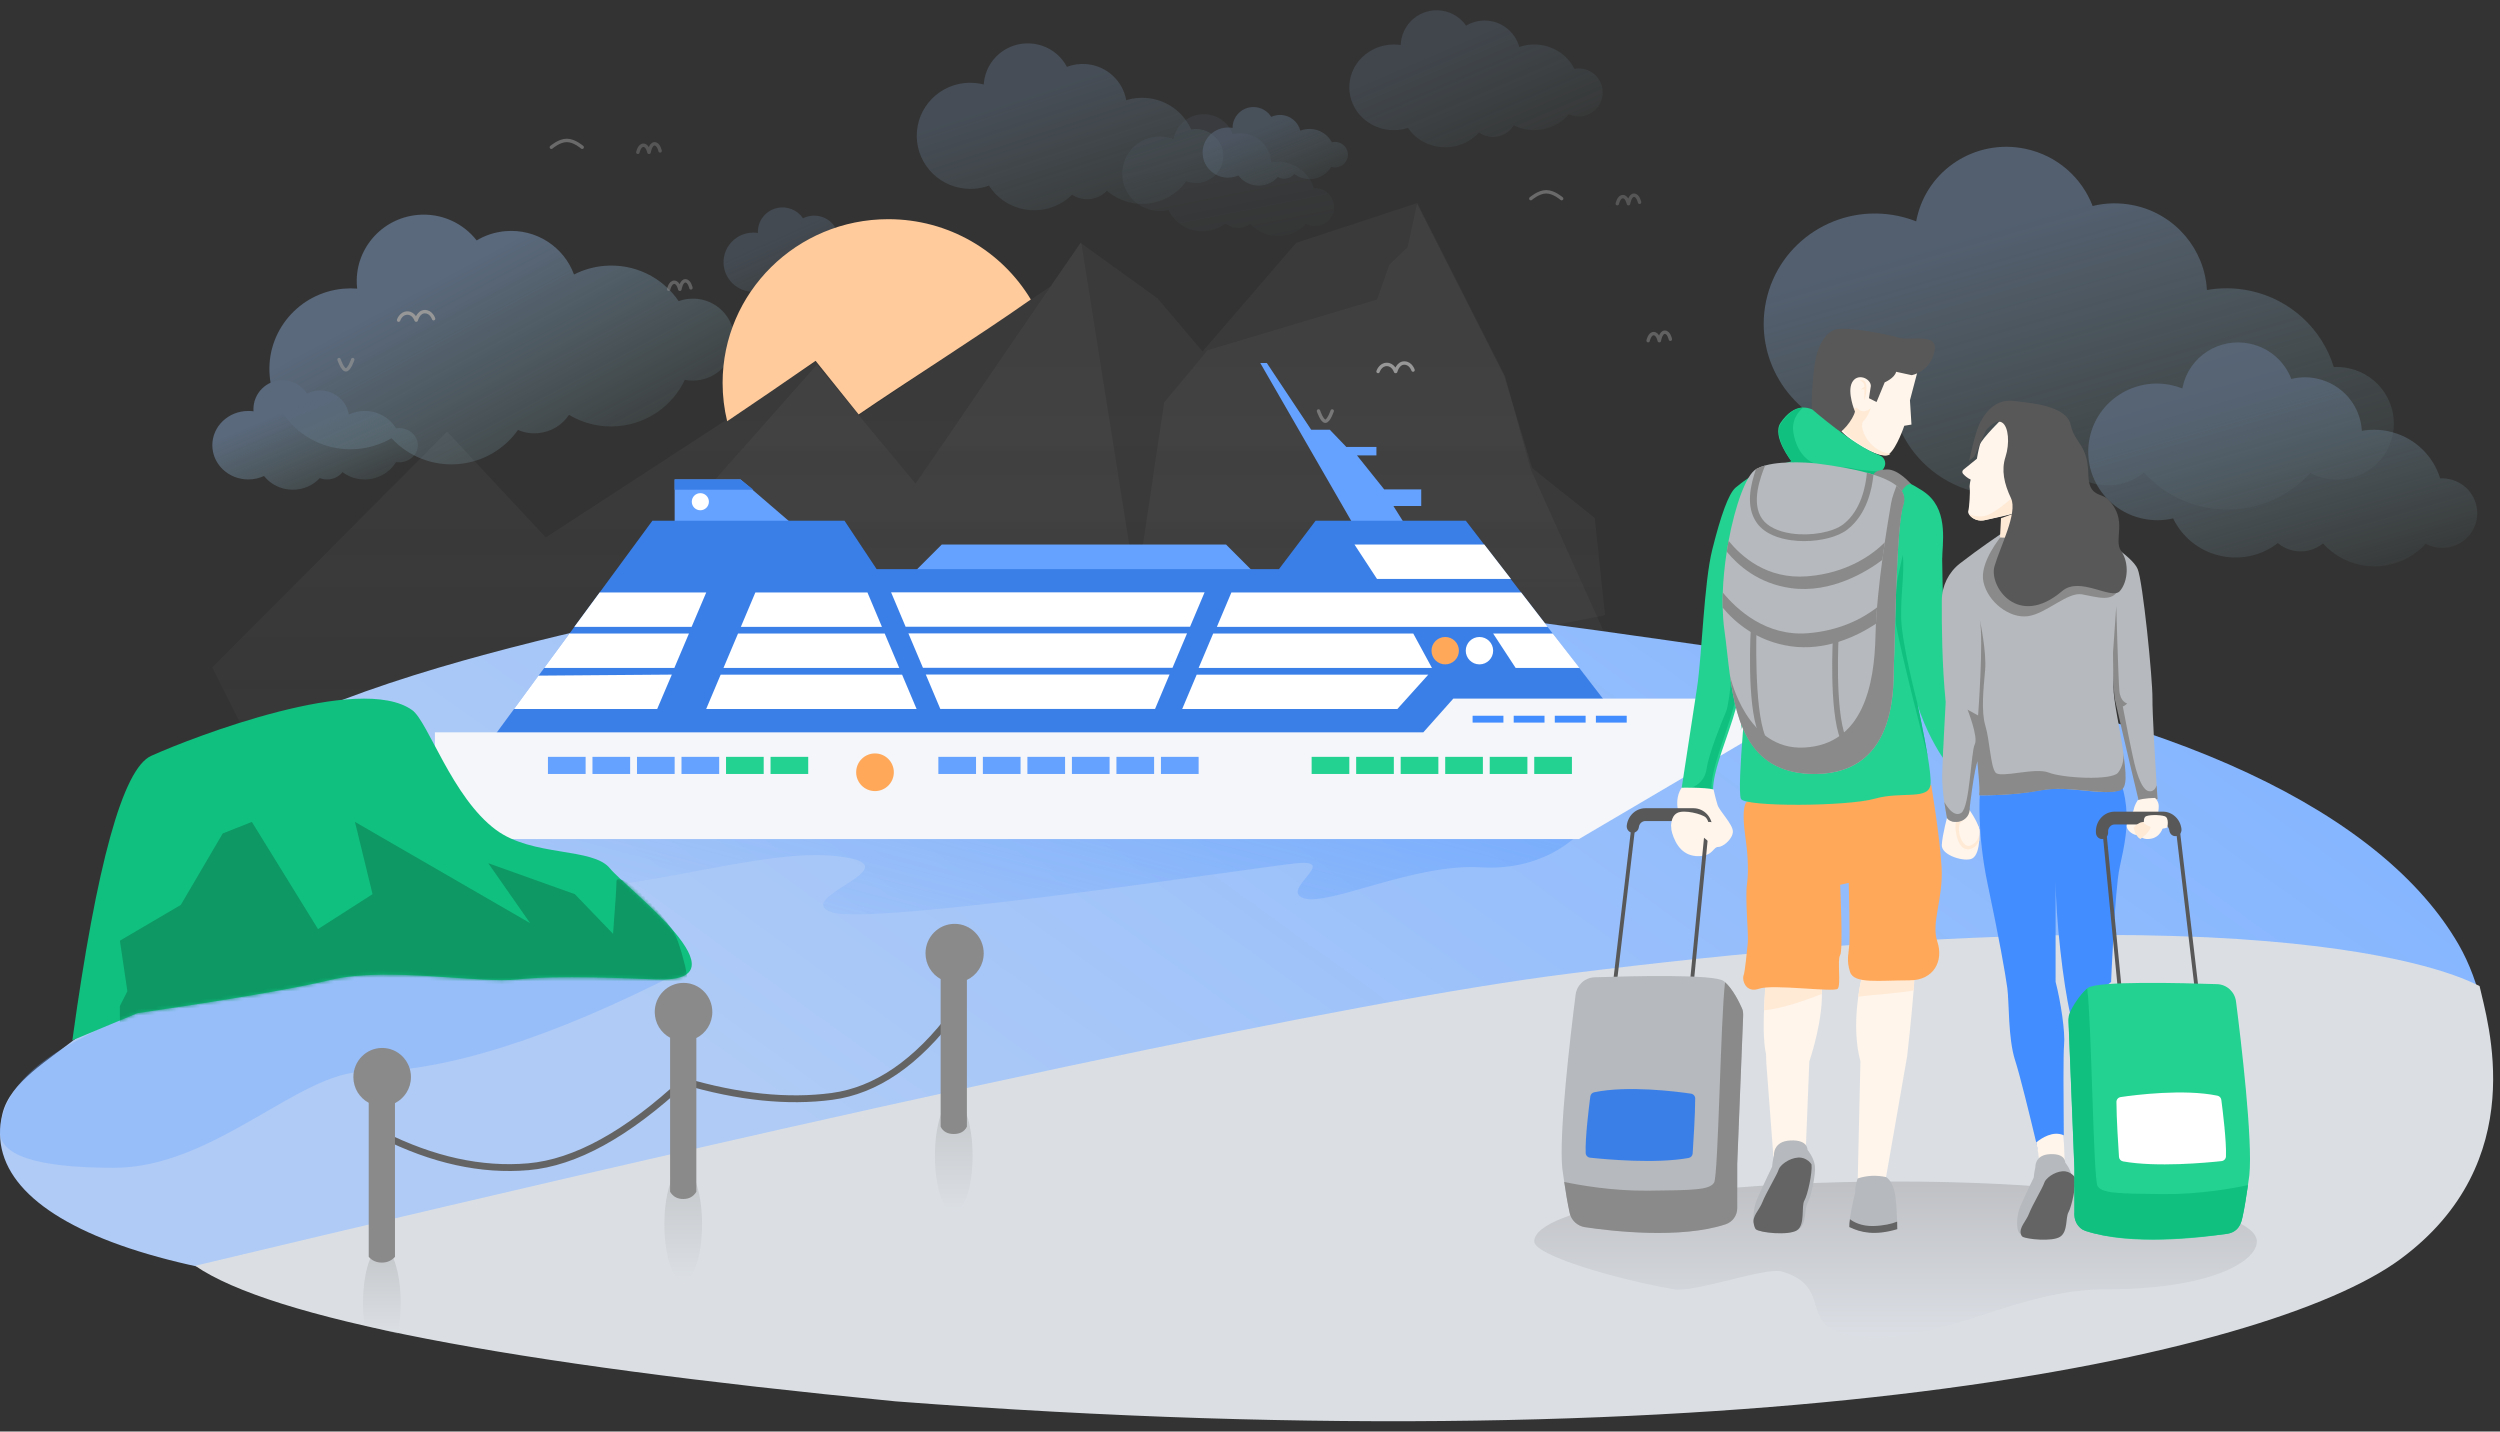 <svg xmlns="http://www.w3.org/2000/svg" xmlns:xlink="http://www.w3.org/1999/xlink" width="730" height="418" viewBox="0 0 730 418">
  <rect x="0" y="0" width="730" height="418" fill="#333333" stroke="none"/>
  <defs>
    <linearGradient id="cruise-travel-insurance_illustration-a" x1="49.285%" x2="49.285%" y1="20.922%" y2="103.575%">
      <stop offset="0%" stop-color="#8D8D8D" stop-opacity=".08"/>
      <stop offset="100%" stop-color="#FFF" stop-opacity="0"/>
    </linearGradient>
    <linearGradient id="cruise-travel-insurance_illustration-b" x1="27.381%" x2="92.804%" y1="35.423%" y2="63.061%">
      <stop offset="0%" stop-color="#AFCBF6"/>
      <stop offset="100%" stop-color="#86B6FF"/>
    </linearGradient>
    <linearGradient id="cruise-travel-insurance_illustration-c" x1="43.6%" x2="103.649%" y1="22.023%" y2="97.835%">
      <stop offset="0%" stop-color="#93B8E8"/>
      <stop offset="100%" stop-color="#ADE8E6" stop-opacity="0"/>
    </linearGradient>
    <linearGradient id="cruise-travel-insurance_illustration-d" x1="52.138%" x2="95.111%" y1="16.609%" y2="103.249%">
      <stop offset="0%" stop-color="#93B8E8"/>
      <stop offset="100%" stop-color="#ADE8E6" stop-opacity="0"/>
    </linearGradient>
    <linearGradient id="cruise-travel-insurance_illustration-e" x1="10.763%" x2="89.076%" y1="64.61%" y2="27.517%">
      <stop offset="0%" stop-color="#428DFF" stop-opacity=".067"/>
      <stop offset="100%" stop-color="#428DFF" stop-opacity=".686"/>
    </linearGradient>
    <path id="cruise-travel-insurance_illustration-f" d="M10.542,81.985 C-17.746,83.151 19.352,55.235 23.863,49.604 C28.864,43.359 46.471,46.252 57.179,38.321 C70.001,28.824 76.999,6.688 81.637,3.358 C96.838,-7.556 145.526,11.148 157.861,16.712 C166.083,20.422 173.754,48.109 180.874,99.773 L161.873,91.832 C134.868,87.893 115.964,84.64 105.162,82.073 C88.959,78.223 61.811,83.26 50.716,81.985 C39.622,80.711 17.314,81.706 10.542,81.985 Z"/>
    <linearGradient id="cruise-travel-insurance_illustration-h" x1="50%" x2="50%" y1="100%" y2="0%">
      <stop offset="0%" stop-color="#DBDFE4"/>
      <stop offset="100%" stop-color="#8A8A8A"/>
    </linearGradient>
  </defs>
  <g fill="none" fill-rule="evenodd">
    <g fill="url(#cruise-travel-insurance_illustration-a)" transform="translate(62 59)">
      <polygon points="107.977 124.834 176.541 47.49 205.342 82.215 253.521 11.923 276 28.126 289.151 43.626 316.468 11.923 351.843 .275 377.482 50.909 385.02 78.186 410.03 133.656 137.212 190.441"/>
      <polygon points="0 135.882 68.564 67.037 97.365 97.946 176.193 46.582 188.852 62.285 244.726 24.652 253.695 11.682 269.798 113 277.938 58.489 290.641 43.254 340.121 28.463 343.687 18.316 349.052 13.166 351.764 .545 377.241 50.784 385.402 77.675 403.661 92.262 406.679 120.638 29.234 194.28"/>
    </g>
    <path fill="url(#cruise-travel-insurance_illustration-b)" d="M0.707,221.792 C-7.275,189.261 52.577,166.998 166.344,169.143 C233.108,170.401 308.155,204.677 374.897,209.804 C456.917,216.105 479.625,237.624 579.247,235.033 C634.506,233.596 713.42,201.329 720.782,208.135 C728.353,215.134 730.739,248.917 717.934,271.163 C696.13,309.043 635.413,339.713 539.044,352.604 C460.327,363.133 296.898,392.443 197.749,369.361 C147.24,357.602 22.319,333.387 37.086,276.53 C44.922,246.359 5.305,240.53 0.707,221.792 Z" transform="matrix(1 0 0 -1 0 547)"/>
    <path fill="#DBDFE4" d="M57,369.605 C261.764,320.623 395.494,292.187 458.19,284.297 C670.59,257.57 720.849,286.457 724.034,287.935 C726.199,297.921 739.55,339.267 700.795,367.742 C662.041,396.217 513.096,428.392 261.464,409.189 C147.332,398.08 79.178,384.886 57,369.605 Z"/>
    <g opacity=".4" transform="translate(62 3)">
      <path fill="url(#cruise-travel-insurance_illustration-c)" d="M102.023,119.798 C99.812,122.566 96.391,124.341 92.552,124.341 C90.468,124.341 88.508,123.819 86.797,122.898 C82.449,128.035 75.922,131.301 68.626,131.301 C60.952,131.301 54.131,127.689 49.798,122.087 C46.722,123.533 43.282,124.341 39.651,124.341 C26.558,124.341 15.944,113.825 15.944,100.853 C15.944,87.881 26.558,77.365 39.651,77.365 C41,77.365 42.322,77.476 43.61,77.691 C43.605,77.51 43.602,77.329 43.602,77.147 C43.602,66.457 52.349,57.791 63.138,57.791 C70.047,57.791 76.118,61.344 79.592,66.707 C82.179,65.454 85.088,64.75 88.162,64.75 C97.209,64.75 104.82,70.844 107.042,79.115 C109.816,77.987 112.854,77.365 116.039,77.365 C124.984,77.365 132.773,82.274 136.809,89.522 C137.815,89.252 138.873,89.109 139.965,89.109 C146.633,89.109 152.038,94.464 152.038,101.07 C152.038,107.677 146.633,113.032 139.965,113.032 C138.795,113.032 137.665,112.867 136.596,112.56 C132.502,119.601 124.829,124.341 116.039,124.341 C110.795,124.341 105.949,122.654 102.023,119.798 Z" transform="rotate(-5 83.991 94.546)"/>
      <path fill="url(#cruise-travel-insurance_illustration-c)" d="M180.906,80.252 C180.092,81.27 178.834,81.923 177.421,81.923 C176.654,81.923 175.933,81.731 175.304,81.392 C173.703,83.282 171.302,84.484 168.617,84.484 C165.794,84.484 163.283,83.155 161.689,81.094 C160.557,81.626 159.291,81.923 157.955,81.923 C153.138,81.923 149.232,78.054 149.232,73.28 C149.232,68.507 153.138,64.637 157.955,64.637 C158.452,64.637 158.938,64.678 159.412,64.757 C159.41,64.691 159.409,64.624 159.409,64.557 C159.409,60.624 162.628,57.435 166.598,57.435 C169.14,57.435 171.374,58.742 172.652,60.716 C173.604,60.255 174.674,59.996 175.806,59.996 C179.135,59.996 181.935,62.238 182.753,65.282 C183.774,64.866 184.892,64.637 186.063,64.637 C189.355,64.637 192.221,66.444 193.706,69.111 C194.076,69.012 194.466,68.959 194.867,68.959 C197.321,68.959 199.31,70.929 199.31,73.36 C199.31,75.791 197.321,77.762 194.867,77.762 C194.437,77.762 194.021,77.701 193.628,77.588 C192.121,80.179 189.298,81.923 186.063,81.923 C184.134,81.923 182.351,81.302 180.906,80.252 Z" opacity=".431" transform="rotate(-1 174.271 70.96)"/>
      <path fill="url(#cruise-travel-insurance_illustration-d)" d="M564.039,134.957 C560.275,138.046 555.168,139.456 550.005,138.359 C547.204,137.763 544.717,136.5 542.68,134.773 C535.364,140.438 525.655,142.964 515.843,140.878 C505.525,138.685 497.384,131.878 493.159,123.107 C488.61,124.172 483.753,124.276 478.87,123.238 C461.265,119.496 449.998,102.322 453.706,84.878 C457.414,67.434 474.692,56.327 492.297,60.069 C494.111,60.455 495.858,60.983 497.527,61.639 C497.572,61.395 497.621,61.15 497.673,60.906 C500.728,46.531 514.966,37.378 529.475,40.462 C538.765,42.436 545.914,48.95 549.051,57.154 C552.889,56.208 557.001,56.094 561.135,56.972 C573.301,59.558 581.793,69.928 582.417,81.685 C586.47,80.96 590.733,80.992 595.015,81.902 C607.044,84.459 616.114,93.287 619.47,104.186 C620.9,104.112 622.364,104.221 623.832,104.533 C632.798,106.439 638.535,115.185 636.647,124.069 C634.759,132.952 625.96,138.609 616.994,136.703 C615.421,136.369 613.948,135.824 612.598,135.105 C605.081,143.403 593.408,147.584 581.588,145.072 C574.537,143.573 568.502,139.919 564.039,134.957 Z" opacity=".829"/>
      <path fill="url(#cruise-travel-insurance_illustration-d)" d="M616.315,155.689 C613.991,157.596 610.838,158.466 607.651,157.789 C605.921,157.421 604.386,156.641 603.128,155.575 C598.612,159.072 592.617,160.632 586.56,159.344 C580.19,157.99 575.164,153.788 572.555,148.373 C569.747,149.03 566.748,149.095 563.734,148.454 C552.865,146.144 545.909,135.54 548.198,124.771 C550.487,114.002 561.154,107.145 572.023,109.455 C573.143,109.693 574.221,110.019 575.252,110.424 C575.28,110.273 575.31,110.122 575.342,109.972 C577.228,101.097 586.019,95.446 594.976,97.35 C600.711,98.569 605.124,102.59 607.062,107.655 C609.431,107.071 611.969,107.001 614.522,107.543 C622.032,109.14 627.276,115.541 627.661,122.8 C630.163,122.353 632.795,122.372 635.439,122.934 C642.865,124.513 648.464,129.963 650.536,136.692 C651.419,136.646 652.323,136.713 653.229,136.906 C658.764,138.083 662.306,143.482 661.141,148.967 C659.975,154.451 654.543,157.943 649.007,156.767 C648.037,156.56 647.127,156.224 646.294,155.78 C641.653,160.903 634.446,163.484 627.149,161.933 C622.796,161.008 619.07,158.752 616.315,155.689 Z" opacity=".829"/>
      <path fill="url(#cruise-travel-insurance_illustration-c)" d="M305.634,60.831 C304.612,62.11 303.031,62.931 301.256,62.931 C300.293,62.931 299.387,62.689 298.596,62.264 C296.586,64.638 293.569,66.148 290.196,66.148 C286.65,66.148 283.496,64.478 281.493,61.889 C280.072,62.557 278.481,62.931 276.803,62.931 C270.751,62.931 265.845,58.07 265.845,52.073 C265.845,46.077 270.751,41.216 276.803,41.216 C277.427,41.216 278.038,41.268 278.633,41.367 C278.631,41.283 278.63,41.2 278.63,41.116 C278.63,36.174 282.673,32.168 287.66,32.168 C290.853,32.168 293.66,33.811 295.265,36.29 C296.461,35.711 297.806,35.385 299.227,35.385 C303.409,35.385 306.927,38.202 307.954,42.025 C309.236,41.504 310.641,41.216 312.113,41.216 C316.248,41.216 319.848,43.485 321.714,46.836 C322.179,46.711 322.668,46.645 323.172,46.645 C326.254,46.645 328.753,49.12 328.753,52.174 C328.753,55.228 326.254,57.703 323.172,57.703 C322.632,57.703 322.109,57.627 321.615,57.485 C319.723,60.74 316.176,62.931 312.113,62.931 C309.689,62.931 307.449,62.151 305.634,60.831 Z" opacity=".151" transform="rotate(12 297.299 49.158)"/>
      <path fill="url(#cruise-travel-insurance_illustration-c)" d="M262.721,51.721 C261.263,53.547 259.006,54.718 256.474,54.718 C255.1,54.718 253.807,54.373 252.678,53.766 C249.81,57.154 245.505,59.309 240.692,59.309 C235.63,59.309 231.131,56.926 228.273,53.231 C226.244,54.185 223.974,54.718 221.58,54.718 C212.943,54.718 205.942,47.781 205.942,39.224 C205.942,30.668 212.943,23.731 221.58,23.731 C222.469,23.731 223.342,23.805 224.191,23.946 C224.187,23.827 224.186,23.707 224.186,23.588 C224.186,16.536 229.955,10.82 237.072,10.82 C241.629,10.82 245.634,13.164 247.925,16.701 C249.632,15.874 251.55,15.41 253.578,15.41 C259.546,15.41 264.567,19.43 266.032,24.886 C267.862,24.141 269.866,23.731 271.967,23.731 C277.867,23.731 283.005,26.969 285.667,31.75 C286.331,31.572 287.029,31.478 287.749,31.478 C292.147,31.478 295.712,35.01 295.712,39.368 C295.712,43.726 292.147,47.258 287.749,47.258 C286.977,47.258 286.232,47.149 285.526,46.947 C282.826,51.591 277.765,54.718 271.967,54.718 C268.508,54.718 265.311,53.605 262.721,51.721 Z" opacity=".497" transform="rotate(5 250.827 35.064)"/>
      <path fill="url(#cruise-travel-insurance_illustration-c)" d="M316.042,47.707 C315.353,48.57 314.286,49.124 313.089,49.124 C312.439,49.124 311.828,48.961 311.294,48.674 C309.938,50.276 307.902,51.295 305.627,51.295 C303.234,51.295 301.106,50.168 299.755,48.421 C298.795,48.872 297.723,49.124 296.59,49.124 C292.507,49.124 289.197,45.844 289.197,41.799 C289.197,37.753 292.507,34.473 296.59,34.473 C297.011,34.473 297.423,34.508 297.825,34.575 C297.823,34.519 297.823,34.462 297.823,34.405 C297.823,31.071 300.55,28.369 303.915,28.369 C306.07,28.369 307.963,29.477 309.047,31.149 C309.854,30.759 310.761,30.539 311.719,30.539 C314.541,30.539 316.915,32.44 317.608,35.019 C318.473,34.667 319.42,34.473 320.414,34.473 C323.204,34.473 325.633,36.004 326.891,38.265 C327.205,38.181 327.535,38.136 327.876,38.136 C329.955,38.136 331.641,39.806 331.641,41.866 C331.641,43.927 329.955,45.597 327.876,45.597 C327.511,45.597 327.158,45.546 326.825,45.45 C325.548,47.646 323.155,49.124 320.414,49.124 C318.778,49.124 317.267,48.598 316.042,47.707 Z" opacity=".541" transform="rotate(1 310.419 39.832)"/>
      <path fill="url(#cruise-travel-insurance_illustration-c)" d="M380.007,33.596 C378.784,35.635 376.551,37 374,37 C372.451,37 371.02,36.497 369.861,35.646 C367.477,38.312 363.943,40 360,40 C355.453,40 351.452,37.756 349.128,34.356 C347.831,34.774 346.443,35 345,35 C337.82,35 332,29.404 332,22.5 C332,15.596 337.82,10 345,10 C345.682,10 346.352,10.051 347.006,10.148 C347.192,4.512 351.819,0 357.5,0 C361.063,0 364.211,1.774 366.109,4.488 C367.685,3.543 369.529,3 371.5,3 C376.338,3 380.412,6.272 381.629,10.724 C382.995,10.255 384.467,10 386,10 C391.174,10 395.642,12.906 397.735,17.114 C398.145,17.039 398.568,17 399,17 C402.866,17 406,20.134 406,24 C406,27.866 402.866,31 399,31 C397.965,31 396.983,30.775 396.099,30.372 C393.715,33.196 390.077,35 386,35 C383.839,35 381.801,34.493 380.007,33.596 Z" opacity=".351"/>
      <path fill="url(#cruise-travel-insurance_illustration-c)" d="M38.01,134.862 C37.016,136.155 35.367,137 33.5,137 C32.747,137 32.029,136.862 31.376,136.614 C29.452,138.69 26.637,140 23.5,140 C20.062,140 17.01,138.426 15.095,135.994 C13.707,136.639 12.148,137 10.5,137 C4.701,137 0,132.523 0,127 C0,121.477 4.701,117 10.5,117 C11.017,117 11.525,117.036 12.021,117.104 C12.007,116.905 12,116.703 12,116.5 C12,111.806 15.806,108 20.5,108 C23.506,108 26.148,109.56 27.659,111.915 C28.813,111.33 30.118,111 31.5,111 C35.69,111 39.172,114.032 39.872,118.021 C41.268,117.367 42.839,117 44.5,117 C48.413,117 51.826,119.039 53.633,122.062 C53.915,122.021 54.205,122 54.5,122 C57.538,122 60,124.239 60,127 C60,129.761 57.538,132 54.5,132 C54.205,132 53.915,131.979 53.633,131.938 C51.826,134.961 48.413,137 44.5,137 C42.05,137 39.797,136.201 38.01,134.862 Z"/>
    </g>
    <g stroke="#979797" stroke-linecap="round" transform="translate(385 56)">
      <g transform="translate(17 50)">
        <path d="M.393 2.475C.393 2.475 1.055.412 2.946.412 4.838.412 5.5 2.475 5.5 2.475M5.547 2.476C5.547 2.476 6.162 9.35317079e-17 8.054 0 9.945 0 10.607 2.062 10.607 2.062"/>
      </g>
      <g opacity=".456" transform="translate(96 41)">
        <path d="M.25 2.475C.25 2.475.672.412 1.875.412 3.078.412 3.5 2.475 3.5 2.475M3.53 2.476C3.53 2.476 3.922 9.35317079e-17 5.125 0 6.328 0 6.75 2.062 6.75 2.062"/>
      </g>
      <g opacity=".353" transform="translate(87 1)">
        <path d="M.25 2.475C.25 2.475.672.412 1.875.412 3.078.412 3.5 2.475 3.5 2.475M3.53 2.476C3.53 2.476 3.922 9.35317079e-17 5.125 0 6.328 0 6.75 2.062 6.75 2.062"/>
      </g>
      <path d="M0,64 C0,64 1,67 2,67 C3,67 4,64 4,64" opacity=".644"/>
      <path d="M62,2 C62,2 64.255,0 66.505,0 C68.755,0 71,2 71,2" opacity=".549"/>
    </g>
    <g stroke="#979797" stroke-linecap="round" transform="translate(99 41)">
      <g transform="translate(17 50)">
        <path d="M.393 2.475C.393 2.475 1.055.412 2.946.412 4.838.412 5.5 2.475 5.5 2.475M5.547 2.476C5.547 2.476 6.162 9.35317079e-17 8.054 0 9.945 0 10.607 2.062 10.607 2.062"/>
      </g>
      <g opacity=".456" transform="translate(96 41)">
        <path d="M.25 2.475C.25 2.475.672.412 1.875.412 3.078.412 3.5 2.475 3.5 2.475M3.53 2.476C3.53 2.476 3.922 9.35317079e-17 5.125 0 6.328 0 6.75 2.062 6.75 2.062"/>
      </g>
      <g opacity=".353" transform="translate(87 1)">
        <path d="M.25 2.475C.25 2.475.672.412 1.875.412 3.078.412 3.5 2.475 3.5 2.475M3.53 2.476C3.53 2.476 3.922 9.35317079e-17 5.125 0 6.328 0 6.75 2.062 6.75 2.062"/>
      </g>
      <path d="M0,64 C0,64 1,67 2,67 C3,67 4,64 4,64" opacity=".644"/>
      <path d="M62,2 C62,2 64.255,0 66.505,0 C68.755,0 71,2 71,2" opacity=".549"/>
    </g>
    <path fill="#FFCB9C" d="M250.723,121.016 C265.407,110.968 285.103,98.616 301,87.449 C292.573,73.41 277.084,64 259.371,64 C232.656,64 211,85.406 211,111.812 C211,115.665 211.461,119.411 212.331,123 C220.544,117.475 229.152,111.595 238.155,105.359 C238.155,105.359 242.345,110.578 250.723,121.016 Z"/>
    <g transform="translate(57 106)">
      <polygon fill="#65A2FF" points="140 51 140 34 159.222 34 179 51"/>
      <polygon fill="#3A7FE8" points="140 34 159.195 34 163 37 140 37"/>
      <polygon fill="#65A2FF" points="339.233 49 311 0 312.912 0 325.866 19.479 331.296 19.479 336.118 24.5 344.914 24.5 344.914 26.97 339.233 26.97 347.183 36.897 358 36.897 358 41.756 349.88 41.756 354.42 49"/>
      <polygon fill="#65A2FF" points="208 63 218 53 301 53 311 63"/>
      <polygon fill="#3A7FE8" points="85 112.045 133.501 46.045 189.591 46.045 198.973 60.189 316.456 60.189 327.163 46.045 371.01 46.045 417 105.726 371.01 105.726 358.124 112.045"/>
      <polygon fill="#FFF" points="100.229 91.287 139.17 90.985 134.894 101.035 93.081 101.035"/>
      <polygon fill="#FFF" points="109.276 79 144.169 79 139.905 89.045 101.887 89.045"/>
      <polygon fill="#FFF" points="118.097 67 149.219 67 144.951 77.045 110.702 77.045"/>
      <g fill="#FFF" transform="translate(149 67)">
        <polygon points="4.433 24 57.409 24 61.648 34.035 .201 34.035"/>
        <polygon points="9.5 12 52.338 12 56.585 22.045 5.254 22.045"/>
        <polygon points="14.566 0 47.293 0 51.524 10.045 10.328 10.045"/>
      </g>
      <g fill="#FFF" transform="translate(288 53)">
        <polygon points="4.433 38 72.057 38 63.021 48.035 .201 48.035"/>
        <polygon points="9.245 26 67.677 26 73.133 36.045 5 36.045"/>
        <polygon points="91 26 108.425 26 116.223 36.045 97.573 36.045"/>
        <polygon points="50.508 0 88.416 0 96.193 10.045 57.081 10.045"/>
        <polygon points="14.566 14 99.186 14 106.94 24.045 10.328 24.045"/>
      </g>
      <g fill="#FFF" transform="matrix(1 0 0 -1 203 101)">
        <polygon points="4.433 24 87.497 24 91.736 34.035 .201 34.035"/>
        <polygon points="9.5 12 82.368 12 86.615 22.045 5.254 22.045"/>
        <polygon points="14.566 0 77.279 0 81.51 10.045 10.328 10.045"/>
      </g>
      <path fill="url(#cruise-travel-insurance_illustration-e)" d="M375.34,147.26 C355.973,146.082 331.017,158.651 323.742,156.29 C316.466,153.929 334.405,144.78 321.492,146.082 C308.58,147.384 197.021,164.572 185.696,160.328 C174.371,156.083 209.221,147.284 189.317,144.248 C169.413,141.213 139.926,151.607 109.863,153.754 C79.8,155.902 59.625,161.871 49.807,158.063 C39.988,154.254 81.106,143.99 80.429,142.338 C79.977,141.237 67.62,141.237 43.358,142.338 C11.587,141.661 -2.694,139.936 0.515,137.163 C5.329,133.003 30.534,131.271 59.285,128.576 C88.036,125.881 129.351,125.087 129.351,125.087 C129.351,125.087 136.549,129.912 212.73,125.087 C263.517,121.87 304.601,117.508 335.98,112 L397.735,114.955 C406.778,122.634 410.376,128.261 408.531,131.835 C405.762,137.196 394.707,148.439 375.34,147.26 Z" opacity=".5"/>
      <polygon fill="#F4F6F9" points="70 107.835 70 119.224 88.962 139 404.064 139 457 107.835 449.387 98 367.36 98 358.61 107.835"/>
      <circle cx="198.5" cy="119.5" r="5.5" fill="#FFA85A"/>
      <circle cx="365" cy="84" r="4" fill="#FFA85A"/>
      <circle cx="147.5" cy="40.5" r="2.5" fill="#FFF"/>
      <circle cx="375" cy="84" r="4" fill="#FFF"/>
      <rect width="11" height="5" x="103" y="115" fill="#65A2FF"/>
      <rect width="11" height="5" x="217" y="115" fill="#65A2FF"/>
      <rect width="11" height="5" x="326" y="115" fill="#23D291"/>
      <rect width="11" height="5" x="116" y="115" fill="#65A2FF"/>
      <rect width="11" height="5" x="230" y="115" fill="#65A2FF"/>
      <rect width="11" height="5" x="339" y="115" fill="#23D291"/>
      <rect width="11" height="5" x="129" y="115" fill="#65A2FF"/>
      <rect width="11" height="5" x="243" y="115" fill="#65A2FF"/>
      <rect width="11" height="5" x="352" y="115" fill="#23D291"/>
      <rect width="11" height="5" x="142" y="115" fill="#65A2FF"/>
      <rect width="11" height="5" x="256" y="115" fill="#65A2FF"/>
      <rect width="11" height="5" x="365" y="115" fill="#23D291"/>
      <rect width="9" height="2" x="373" y="103" fill="#428DFF"/>
      <rect width="9" height="2" x="385" y="103" fill="#428DFF"/>
      <rect width="9" height="2" x="397" y="103" fill="#428DFF"/>
      <rect width="9" height="2" x="409" y="103" fill="#428DFF"/>
      <rect width="11" height="5" x="155" y="115" fill="#23D291"/>
      <rect width="11" height="5" x="269" y="115" fill="#65A2FF"/>
      <rect width="11" height="5" x="378" y="115" fill="#23D291"/>
      <rect width="11" height="5" x="168" y="115" fill="#23D291"/>
      <rect width="11" height="5" x="282" y="115" fill="#65A2FF"/>
      <rect width="11" height="5" x="391" y="115" fill="#23D291"/>
    </g>
    <path fill="#65A2FF" fill-opacity=".319" d="M199,283.626 C160.909,303.186 130.003,312.966 106.282,312.966 C87.447,312.966 62.317,341 33.29,341 C10.498,341 -0.59,337.294 0.024,329.883 C0.691,320.458 7.377,312.217 20.08,305.159 C32.784,298.102 56.311,286.382 90.661,270 L199,283.626 Z"/>
    <g transform="matrix(-1 0 0 1 202 204)">
      <mask id="cruise-travel-insurance_illustration-g" fill="#fff">
        <use xlink:href="#cruise-travel-insurance_illustration-f"/>
      </mask>
      <use fill="#10C07F" xlink:href="#cruise-travel-insurance_illustration-f"/>
      <path fill="#0D9864" d="M1.91,78.19 C3.318,72.56 4.611,68.929 5.789,67.297 C15.31,54.11 21.983,51.301 21.983,53.347 C21.983,54.885 22.317,59.999 22.983,68.688 L34.15,57.095 L59.416,48.067 L47.199,65.562 L98.347,36 L93.214,57.095 L109.139,67.297 L128.458,36 L136.955,39.36 L149.201,60.23 L166.99,70.682 L164.805,85.445 L166.99,89.751 L166.99,94.657 C118.427,97.282 93.512,98.595 92.246,98.595 C90.98,98.595 68.978,98.595 26.242,98.595 L-1,94.657 L1.91,78.19 Z" mask="url(#cruise-travel-insurance_illustration-g)"/>
    </g>
    <g transform="translate(103 96)">
      <g transform="translate(0 173)">
        <path fill="url(#cruise-travel-insurance_illustration-h)" d="M13.136,120.383 C13.683,117.819 14,114.771 14,111.5 C14,102.387 11.538,95 8.5,95 C5.462,95 3,102.387 3,111.5 C3,113.818 3.159,116.024 3.447,118.025 C7.669,119.024 9.447,119.45 13.136,120.383 Z" opacity=".299"/>
        <ellipse cx="96.5" cy="88.5" fill="url(#cruise-travel-insurance_illustration-h)" opacity=".299" rx="5.5" ry="16.5"/>
        <ellipse cx="175.5" cy="68.5" fill="url(#cruise-travel-insurance_illustration-h)" opacity=".299" rx="5.5" ry="16.5"/>
        <path stroke="#646464" stroke-width="2" d="M8.588,62.333 C23.378,69.758 37.606,72.876 51.274,71.688 C64.942,70.5 80.088,62.168 96.711,46.693 C112.604,51.375 127,52.863 139.901,51.156 C152.802,49.449 164.721,41.277 175.657,26.64"/>
        <path fill="#8A8A8A" d="M12.333 53.114L12.333 98C11.343 99.119 10.065 99.679 8.5 99.679 6.935 99.679 5.657 99.119 4.667 98L4.667 53.019C2 51.594.183 48.761.183 45.5.183 40.806 3.947 37 8.591 37 13.235 37 17 40.806 17 45.5 17 48.835 15.099 51.722 12.333 53.114zM100.333 34.114L100.333 79C99.485 80.405 98.208 81.108 96.5 81.108 94.792 81.108 93.515 80.405 92.667 79L92.667 34.019C90 32.594 88.183 29.761 88.183 26.5 88.183 21.806 91.947 18 96.591 18 101.235 18 105 21.806 105 26.5 105 29.835 103.099 32.722 100.333 34.114zM179.333 17.146L179.333 60C178.617 61.419 177.339 62.128 175.5 62.128 173.661 62.128 172.383 61.419 171.667 60L171.667 16.893C169.033 15.433 167.247 12.604 167.247 9.353 167.247 4.608 171.053.761 175.747.761 180.442.761 184.247 4.608 184.247 9.353 184.247 12.803 182.236 15.779 179.333 17.146z"/>
      </g>
      <path fill="url(#cruise-travel-insurance_illustration-h)" d="M445.108,294.501 C467.042,294.501 486.989,280.485 511.913,280.485 C542.101,280.485 556,272.527 556,266.5 C556,256.835 508.766,249 450.5,249 C392.234,249 345,256.835 345,266.5 C345,270.531 368.599,277.476 385.818,280.485 C391.775,281.526 412.629,273.9 417.318,275.281 C434.684,280.396 418.363,294.501 445.108,294.501 Z" opacity=".358"/>
      <polyline fill="#C5D1D5" points="387 37.021 387.021 37 387.014 37.014 387 37.021"/>
      <path fill="#C5D1D5" d="M387,38 C387.331,37.667 387.662,37.333 388,37 C387.464,37.566 387.093,37.912 387,38"/>
      <path fill="#FFF5EB" d="M456,189 L456,189.006 C455.987,189.605 455.956,190.319 455.91,191.118 C455.87,191.807 455.819,192.559 455.76,193.356 C455.201,200.88 453.887,212.387 453.887,212.387 L447.5,249 L439.45,249 L440.245,213.925 C439.936,212.768 439.696,211.592 439.512,210.412 C439.456,210.06 439.406,209.709 439.36,209.358 C438.693,204.178 439.062,199.019 439.587,195.189 C440.098,191.465 440.756,189 440.756,189 L456,189"/>
      <path fill="#FFEAD6" d="M455.912,191.053 C455.873,191.721 455.824,192.45 455.766,193.223 C451.168,194.046 443.118,194.552 439.596,195.031 C440.094,191.421 440.663,188.858 441.14,189 L456,189 C455.987,189.587 455.957,190.278 455.912,191.053 Z"/>
      <path fill="#FFF5EB" d="M428.989,195.329 C428.926,197.85 428.587,200.487 428.136,202.959 L428.136,202.961 C427.76,205.026 427.307,206.976 426.875,208.641 C426.059,211.789 425.32,213.925 425.32,213.925 L424.252,240.475 C424.252,240.475 424.028,237.807 419.782,238.189 C415.535,238.569 414.859,242 414.859,242 L412.751,214.173 L412.685,211.819 C412.251,209.971 412.063,207.448 412.013,204.807 L412.013,204.802 C411.985,203.271 412.004,201.703 412.048,200.202 C412.083,199.068 412.131,197.974 412.185,196.966 L412.185,196.964 C412.354,193.773 412.582,191.44 412.582,191.44 C415.905,188.2 428.828,191.44 428.828,191.44 C428.978,192.675 429.024,193.986 428.989,195.329"/>
      <path fill="#FFEAD6" d="M412.097,198.982 C412.132,197.87 412.189,196.808 412.242,195.82 C412.437,192.214 412.535,190.411 412.535,190.411 C415.868,187.236 428.828,190.411 428.828,190.411 C428.978,191.622 429.024,192.907 428.989,194.223 C425.306,195.677 417.152,198.707 412.097,198.982 Z"/>
      <path fill="#FFA85A" d="M460.907,133.197 C460.907,133.197 463.372,147.676 463.94,157.095 C464.509,166.515 460.807,173.314 462.703,178.957 C464.599,184.6 461.665,190.252 454.651,190.252 C445.744,190.252 438.348,191.383 437.21,187.803 C436.073,184.224 436.831,182.528 437.02,179.513 C437.21,176.499 436.831,161.804 436.831,161.804 L434.325,162.37 C434.325,162.37 435.23,181.586 434.325,182.904 C433.418,184.224 434.651,191.57 433.608,192.701 C432.566,193.831 414.65,191.288 410.669,192.701 C406.688,194.114 405.625,190.103 406.109,188.859 C406.594,187.615 407.068,181.774 407.352,179.326 C407.636,176.876 406.499,166.452 407.13,162.056 C407.762,157.66 407.13,151.631 406.625,148.241 C406.119,144.85 405.754,139.823 406.884,138.318 C408.015,136.811 448.585,131.97 460.907,133.197"/>
      <path fill="#FFF5EB" d="M454.706,20.876 L455.149,27.974 L453.048,28.325 C453.048,28.325 450.897,34.751 448.634,36.545 C448.477,36.672 448.319,36.774 448.162,36.849 C445.942,37.924 436.625,33.054 433.358,28.335 C433.053,27.892 432.799,27.451 432.61,27.016 C430.403,21.942 434.535,9.688 439.406,6.652 C444.275,3.615 457,12.173 457,12.173 L454.706,20.876"/>
      <path fill="#FFEAD6" d="M449,36.541 C448.845,36.668 448.69,36.772 448.536,36.848 C446.357,37.933 437.207,33.018 434,28.255 L435.343,24.316 L439.134,23 C439.134,23 440.126,24.268 441.439,24.077 C442.752,23.886 443.315,23 443.315,23 C443.315,23 442.643,25.461 441.103,26.988 C439.657,28.423 442.378,35.659 449,36.541"/>
      <path fill="#585858" d="M455.203,13.549 C455.203,13.549 460.366,12.739 461.826,6.811 C463.286,0.882 455.165,3.671 451.546,2.606 C447.665,1.464 436.886,-0.532 433.305,0.132 C430.627,0.629 427.626,4.223 426.798,10.949 C426.028,17.208 425.494,25.7 426.756,27.926 C428.019,30.152 429.488,30.937 432.367,31 C434.664,31.05 438.131,26.434 438.652,24.19 C438.652,24.19 436.277,18.53 437.812,15.666 C439.348,12.802 443.219,14.463 443.29,16.685 L442.736,20.272 L444.954,21.39 L447.329,15.648 C447.329,15.648 450.25,14.4 450.671,12.564 L455.203,13.549"/>
      <path fill="#FFEAD6" d="M441.3,21 C441.3,21 441.434,19.261 441.436,17.838 C441.242,17.705 440.876,17.579 440.301,17.824 C440.341,17.777 440.904,17.135 441.413,16.967 C441.395,16.63 441.358,16.354 441.3,16.19 C440.994,15.319 440,15.118 440,15.118 C440,15.118 441.223,14.656 441.706,15.559 C442.191,16.46 442.089,19.286 441.3,21"/>
      <path fill="#23D291" d="M456.73,109.246 C456.854,109.782 458.742,117.961 459.885,124.782 C460.461,128.221 460.847,131.314 460.725,132.911 C460.348,137.795 452.366,134.961 444.394,137.228 C436.42,139.495 406.275,139.684 405.333,137.228 C404.725,135.643 405.216,126.747 405.893,118.148 C406.266,113.408 406.695,108.772 407.029,105.49 C407.971,96.234 406.652,83.954 406.652,83.954 C406.652,83.954 405.71,103.79 403.826,110.969 C401.942,118.148 397.03,129.026 397.219,134.882 L391.314,134.57 L388,134.395 C388,134.395 391.014,114.936 392.521,104.924 C394.029,94.911 394.531,74.32 396.981,64.495 C399.43,54.672 401.754,48.06 403.826,46.36 C404.879,45.496 408.924,42.135 412.839,40.896 C416.632,39.693 420.123,38.709 420.123,38.709 C420.123,38.709 414.282,31.341 416.92,27.468 C418.814,24.687 420.975,23.125 423.324,23.007 C424.247,22.961 425.199,23.138 426.174,23.55 C426.174,23.55 438.242,34.111 445.826,36.95 C447.112,37.431 447.814,38.875 447.335,40.165 C447.176,40.594 446.913,41.033 446.499,41.448 C446.499,41.448 456.169,45.222 459.885,48.438 C466,53.727 464.116,62.984 464.116,67.33 C464.116,71.674 464.781,98.123 465.295,101.901 C465.811,105.679 466,109.218 466,109.218 L464.325,125.293 C464.325,125.293 460.607,120.063 457.785,112.335 C457.419,111.333 457.067,110.305 456.73,109.246 Z"/>
      <path fill="#10C07F" d="M447 41.776C447 41.776 443.887 43.795 439.735 43.988 435.582 44.18 429.492 42.064 425.115 43.507 421.491 44.701 415.459 43.391 413 41.214 416.831 39.988 420.357 38.987 420.357 38.987 420.357 38.987 414.457 31.485 417.122 27.542 419.035 24.71 421.217 23.12 423.59 23 423.59 23 419.977 25.522 420.643 30.139 421.309 34.755 423.878 38.506 427.303 39.467 430.729 40.429 435.677 40.14 438.246 40.814 440.815 41.487 447 41.776 447 41.776M450.004 82.022C449.88 76.85 452.662 66 452.662 66 453.095 72.182 451.982 77.102 452.143 84.545 452.304 91.989 456.889 109.423 456.889 109.423 457.278 110.524 457.622 111.555 457.926 112.517 457.572 111.529 457.225 110.499 456.893 109.438 457.015 109.975 458.781 118.189 459.907 125.022 453.387 99.803 450.086 85.47 450.004 82.022zM406.052 83.264C406.052 83.264 405.128 103.025 403.279 110.177 401.43 117.329 396.566 128.524 396.751 134.358L390.938 133.979C391.038 133.956 394.722 132.827 395.328 128.495 395.944 124.104 399.766 114.694 400.999 111.809 402.23 108.922 403.587 91.733 403.587 88.722 403.587 85.711 406.176 63 406.176 63 406.176 63 406.915 82.573 408.641 88.345 410.344 94.04 405.44 116.712 405.309 117.316 405.673 112.607 406.095 107.988 406.422 104.719 407.346 95.497 406.052 83.264 406.052 83.264z"/>
      <path fill="#8A8A8A" d="M448.038,41.083 C451.376,41.024 454.997,45.325 454.997,45.325 C454.997,45.325 453.62,45.086 452.312,47.476 C452.274,47.501 450.043,44.915 444.043,42.601 C444.482,41.629 445.814,41.123 448.038,41.083 Z"/>
      <path fill="#B6B9BD" d="M452.743,51.23 C450.659,57.479 450.337,92.867 450.024,97.62 C449.711,102.373 451.984,129.809 427.175,129.999 C408.265,130.143 404.1,115.585 402.121,101.077 L402.116,101.063 C401.501,96.544 401.097,92.028 400.522,87.964 C400.239,85.962 400.079,83.826 400.023,81.613 C399.986,80.185 399.995,78.722 400.042,77.242 C400.167,73.294 400.576,69.216 401.181,65.279 C401.343,64.213 401.522,63.157 401.714,62.118 C403.644,51.601 406.889,42.698 409.74,41.005 C409.824,40.956 409.909,40.906 409.996,40.859 C410.702,40.477 411.526,40.168 412.419,39.922 C418.252,38.31 427.175,39.302 427.175,39.302 C433.012,40.029 438.113,40.929 442.204,42.055 C442.866,42.237 443.499,42.425 444.106,42.618 C446.73,43.455 448.841,44.405 450.346,45.486 C452.589,47.094 453.489,48.99 452.743,51.23"/>
      <path fill="#8A8A8A" d="M444.768 86.149C439.238 89.789 430.08 94.18 419.862 92.708 410.036 91.295 403.635 85.765 400.023 81.432 399.986 79.984 399.995 78.501 400.042 77 404.235 82.086 412.742 89.874 424.912 88.9 434.113 88.163 440.78 84.69 445.101 81.363 444.959 83.513 444.847 85.109 444.768 86.149zM446.641 67.493C442.316 70.772 431.746 77.378 419.946 75.735 410.407 74.408 404.526 69.075 401.215 65.099 401.37 64.056 401.519 63.03 401.745 61.94 405.526 66.52 412.897 73.196 424.679 72.286 436.323 71.384 443.82 65.937 447.362 62.359 447.115 64.041 446.885 65.692 446.641 67.493z"/>
      <path fill="#8A8A8A" d="M450.018,97.818 C449.702,102.541 451.983,129.811 427.114,129.999 C408.158,130.142 404.123,115.656 402.14,101.237 C402.286,101.889 407.063,123.209 423.887,122.283 C440.972,121.342 444.321,104.028 444.64,89.725 C444.959,75.422 448.323,56.1 449.196,50.957 C449.513,49.088 450.306,47.168 450.799,45.783 C453.047,47.381 453.49,49.483 452.742,51.71 C450.654,57.92 450.331,93.094 450.018,97.818 Z"/>
      <path fill="#8A8A8A" d="M408.258 87L409.922 87.089C409.909 87.309 409.095 110.615 412.447 118.889L410.445 118C406.964 109.409 408.204 87.911 408.258 87zM434.445 120C430.964 111.41 432.204 89.912 432.258 89L433.922 89.09C433.909 89.309 432.648 111.159 436 119.434L434.445 120M436.467 58.606C433.739 60.734 428.809 62 423.818 62 422.492 62 421.164 61.911 419.871 61.726 416.694 61.269 412.408 60.035 410.037 56.749 406.5 51.848 408.29 45.211 409.746 40.982 410.454 40.596 411.523 40.158 412.418 39.91 411.159 43.118 408.133 50.786 411.606 55.599 413.145 57.731 416.176 59.219 420.144 59.789 425.748 60.593 432.254 59.42 435.28 57.06 440.498 52.989 441.822 45.716 442.137 42.032 442.8 42.216 443.435 42.406 444.044 42.602 443.659 46.742 442.137 54.184 436.467 58.606z"/>
      <path fill="#B6B9BD" d="M424.791,255.313 C423.773,257.038 424.655,261.445 422.058,263.074 C419.461,264.703 411.285,263.841 409.939,263.074 C409.697,262.937 409.503,262.658 409.356,262.279 L409.346,262.25 C408.696,260.51 408.999,256.715 409.939,254.451 C411.093,251.672 414.459,244.677 414.459,244.677 C414.556,243.144 415.004,241.291 415.004,241.291 C415.004,241.291 414.686,237.23 419.845,237.011 C425.004,236.793 424.791,239.758 424.791,239.758 C424.791,239.758 426.674,241.994 426.962,244.486 C427.251,246.977 425.809,253.588 424.791,255.313"/>
      <path fill="#646464" d="M421.705,263.257 C419.217,264.843 410.795,263.977 409.674,262.922 C409.468,262.729 409.17,261.858 409.101,261.324 C408.523,259.186 410.764,257.31 411.658,254.948 C412.552,252.584 415.984,246.862 416.352,245.555 C416.72,244.25 419.362,242.198 422.003,242.011 C424.643,241.825 425.964,244.002 425.964,244.002 C426.241,246.428 424.859,252.864 423.884,254.543 C422.909,256.222 424.192,261.672 421.705,263.257 Z"/>
      <path fill="#B6B9BD" d="M437.003,262.205 C436.983,261.572 437.057,260.722 437.185,259.783 C437.625,256.537 438.71,252.242 438.71,252.242 C438.71,250.006 439.431,248.113 439.431,248.113 C442.127,247.224 444.901,247.091 447.752,247.714 C449.161,248.683 450.055,250.537 450.433,253.274 C450.765,255.685 450.904,258.566 450.96,260.533 C451,261.921 451,262.856 451,262.856 C444.533,264.881 440.382,263.936 437.003,262.205 Z"/>
      <path fill="#646464" d="M451,262.914 C444.533,264.835 440.382,263.94 437.003,262.297 C436.983,261.696 437.057,260.89 437.185,260 C438.21,260.836 440.605,262.087 444,262 C446.897,261.926 449.459,261.362 450.96,260.712 C451,262.028 451,262.914 451,262.914"/>
      <path fill="#FFF5EB" d="M403,146.794 C403,148.907 400.232,151.309 398.705,151.309 C398.492,151.309 398.309,151.362 398.143,151.453 L398.14,151.453 C397.913,151.578 397.713,151.773 397.499,151.999 C396.749,152.797 395.82,154 392.884,154 C388.494,154 386.299,150.733 385.249,147.179 C384.544,144.794 385.472,143.361 386.333,142.589 C386.755,142.21 387.16,141.989 387.349,141.895 C387.349,141.895 387.138,141.382 386.967,140.556 C386.648,139.022 386.465,136.411 388.017,134.018 C388.017,134.018 394.575,133.856 397.356,134.513 C397.356,134.513 397.942,137.187 398.514,139.013 C399.087,140.838 403,144.681 403,146.794"/>
      <path fill="#585858" d="M369.119,191 L368,190.863 L373.431,144.817 C373.687,142.641 375.506,141 377.662,141 L391.739,141 C392.938,141 394.088,141.518 394.893,142.421 C395.7,143.323 396.096,144.537 395.98,145.75 L391.577,190.988 L390.456,190.875 L394.859,145.639 C394.944,144.748 394.652,143.855 394.06,143.191 C393.466,142.527 392.621,142.146 391.739,142.146 L377.662,142.146 C376.076,142.146 374.738,143.353 374.549,144.954 L369.119,191"/>
      <path fill="#585858" d="M395.203,148 L395.029,147.991 C394.049,147.891 393.331,146.976 393.426,145.947 C393.478,145.376 393.305,144.828 392.938,144.404 C392.571,143.978 392.068,143.745 391.522,143.745 L377.453,143.745 C376.485,143.745 375.669,144.505 375.553,145.514 C375.437,146.541 374.549,147.273 373.571,147.151 C372.594,147.027 371.895,146.095 372.013,145.069 C372.343,142.179 374.681,140 377.453,140 L391.522,140 C393.063,140 394.542,140.687 395.578,141.885 C396.614,143.084 397.123,144.696 396.975,146.307 C396.886,147.275 396.11,148 395.203,148"/>
      <path fill="#B6B9BD" d="M405.996,200.495 L404.267,243.702 L404.267,256.746 C404.267,258.9 402.892,260.81 400.856,261.485 C387.701,265.847 367.556,263.46 359.704,262.27 C357.581,261.948 355.873,260.354 355.395,258.252 C354.75,255.421 354.148,251.752 353.738,249.028 C353.401,246.811 353.195,245.223 353.195,245.223 C352.145,234.979 355.603,206.013 357.082,194.429 C357.443,191.608 359.784,189.464 362.615,189.369 C373.263,189.006 397.796,188.405 400.346,190.483 C400.42,190.543 400.493,190.606 400.567,190.669 C402.886,192.697 404.755,196.472 405.58,198.327 C405.884,199.007 406.026,199.748 405.996,200.495"/>
      <path fill="#8A8A8A" d="M404.275,243.794 L404.275,256.779 C404.275,258.923 402.907,260.824 400.882,261.496 C387.792,265.838 367.599,263.52 359.787,262.336 C357.675,262.016 355.839,260.384 355.363,258.292 C354.721,255.474 354.159,251.832 353.751,249.121 C357.724,249.983 367.611,251.773 378.053,251.678 C391.728,251.551 396.121,251.448 397.5,249.355 C398.754,247.453 399.406,201.479 400.718,190.821 C403.025,192.84 404.881,196.674 405.702,198.52 C406.005,199.197 406.026,200.038 405.996,200.782 L404.275,243.794 Z"/>
      <path fill="#3A7FE8" d="M361.375,224.151 C360.978,227.158 359.839,236.289 360.019,240.691 C360.048,241.394 360.6,241.968 361.315,242.046 C365.579,242.507 380.337,243.892 390.059,242.132 C390.717,242.012 391.213,241.477 391.257,240.822 C391.456,237.842 391.989,229.446 392,224.757 C392.002,224.05 391.475,223.451 390.761,223.346 C386.536,222.723 372.32,220.899 362.507,222.942 C361.906,223.066 361.454,223.553 361.375,224.151"/>
      <path fill="#FFF5EB" d="M398.022,151 C398.022,151 393.053,148.39 393.001,146.089 C392.948,143.789 396.168,143.861 397.113,144.135 C398.059,144.408 400,145.736 400,145.736 C400,145.736 400.011,149.369 398.022,151"/>
      <path fill="#FFF5EB" d="M385.014,145.376 C385.014,145.376 384.728,142.451 386.746,141.384 C388.763,140.317 394.031,141.711 395.062,142.683 C396.093,143.656 395.998,145.606 395.998,145.606 C395.998,145.606 390.762,146.63 385.014,145.376"/>
      <path fill="#428DFF" d="M515.905,157.465 C514.555,163.572 513.442,190.739 513.442,190.739 L501.482,199.936 C499.465,191.343 497.271,172.301 497.232,160.819 L497.232,190.671 C498.757,196.551 500.091,205.477 499.71,209.16 C499.457,211.603 499.54,225.68 499.624,234.891 C499.666,239.575 499.71,243 499.71,243 L492.851,243 C492.851,243 492.252,240.432 491.378,236.773 C489.642,229.505 486.815,217.929 485.419,213.639 C483.324,207.187 483.705,196.748 483.133,192.495 C482.562,188.24 480.657,177.581 477.417,162.274 C474.178,146.969 475.131,135.642 475.131,135.642 L515.014,130 C515.014,130 517.166,132.993 517.811,139.404 C518.41,145.369 517.534,150.103 515.905,157.465"/>
      <path fill="#FFF5EB" d="M492.995 244.127C492.42 244.409 492.42 241.427 491.58 237.58 493.125 236.316 496.531 234.08 499.63 235.512 499.671 240.436 500 244 500 244L492.995 244.127zM474.942 149.382C474.784 151.596 474.268 153.92 472.905 154.674 470.839 155.817 463.839 153.821 464.003 150.738 464.17 147.654 465.73 142 465.73 142L470.262 142C470.262 142 470.845 142.225 471.6 142.627 472.961 143.351 474.883 144.653 474.965 146.27 475.009 147.125 475.022 148.239 474.942 149.382"/>
      <path fill="#FFEAD6" d="M474.944,149.473 C474.546,150.298 473.922,151.304 472.844,151.746 C470.934,152.531 469.114,151.557 468.313,147.952 C467.513,144.348 468.498,143.047 468.498,143.047 L471.753,143 C473.052,143.694 474.888,144.942 474.967,146.491 C475.008,147.311 475.021,148.378 474.944,149.473"/>
      <path fill="#FFF5EB" d="M471.744,140 C471.744,140 474.434,143.725 474.914,146.082 C475.395,148.44 473.779,150.74 471.958,150.989 C470.136,151.238 468.352,147.246 469.231,144.541 C469.459,143.839 471.426,143.693 471.744,140"/>
      <path fill="#B6B9BD" d="M527,137.577 C523.779,137.808 521.73,138.273 521.73,138.273 C521.73,138.273 519.572,128.913 519.288,127.583 C519.002,126.256 515.574,111.158 515.003,108.405 C514.432,105.653 514.432,94.405 514.432,94.405 C514.432,94.405 514.336,97.487 514.146,104.506 C514.04,108.405 516.07,116.822 517.012,123.815 L517.014,123.822 C517.768,129.414 517.826,134.092 515.543,134.814 C510.4,136.444 501.005,133.186 492.435,134.814 C483.865,136.444 474.914,136.224 474.914,136.224 C475.295,133.945 474.406,125.971 474.406,125.971 C473.263,129.388 471.86,139.642 471.86,139.642 C472.109,144.444 466.75,144.909 465.534,142.82 C465.534,142.82 465.101,140.842 464.713,138.131 C464.383,135.814 464.083,132.959 464.119,130.355 C464.174,126.364 465.138,109.007 465.138,109.007 C464.07,98.277 463.958,86.327 464.01,79.228 C464.043,75.036 465.998,71.094 469.316,68.516 C474.613,64.398 481.104,60 481.104,60 L482.128,60.042 L510.717,61.219 C510.717,61.219 512.486,62.271 514.586,63.754 C517.208,65.609 520.347,68.139 521.193,70.143 C522.715,73.751 525.573,102.235 525.514,107.932 C525.473,112.15 526.309,126.383 526.745,133.481 L526.745,133.483 C526.897,135.967 527,137.577 527,137.577"/>
      <path fill="#8A8A8A" d="M492.843 134.823C484.236 136.451 474.927 136.209 474.927 136.209 475.31 133.933 474.186 126.034 474.474 126.034 473.326 129.449 472.178 139.646 472.178 139.646 472.429 144.444 466.732 144.91 465.511 142.822 465.511 142.822 465.132 140.902 464.742 138.194 464.742 138.194 467.252 143.034 469.714 141.341 472.178 139.646 472.541 123.382 473.633 121.337 474.725 119.29 471.527 111.228 471.527 111.228L474.603 112.912C474.603 112.912 476.23 91.144 475.116 85 475.171 85.256 477.125 94.454 476.656 99.676 476.181 104.97 475.458 111.708 476.729 115.921 478.001 120.133 478.243 127.863 479.699 129.592 481.155 131.323 491.227 127.982 495.231 129.592 499.235 131.202 513.665 132.004 515.495 129.592 516.714 127.985 517.217 126.067 517.003 123.839 517.761 129.425 518.346 134.102 516.053 134.823 510.888 136.451 501.451 133.197 492.843 134.823zM527 137.312C523.668 137.54 521.548 138 521.548 138 521.548 138 519.317 128.741 519.023 127.425 518.727 126.112 515.181 111.176 514.59 108.452 514 105.729 514 94.601 514 94.601L514.948 81C514.948 81 515.549 102.424 515.858 105.731 516.167 109.038 518.133 109.395 518.133 109.395 518.133 109.395 517.417 110.199 516.854 110.258 516.854 110.258 519.635 125.035 520.665 128.521 521.696 132.007 522.888 134.866 524.603 135.045 526.285 135.22 526.72 133.338 526.737 133.262 526.894 135.719 527 137.312 527 137.312M515.64 75.998C513.946 80.098 509.152 78.265 504.912 77.541 500.675 76.817 494.45 83.233 489.124 83.932 483.796 84.63 477.5 79.856 476.168 73.949 474.892 68.286 481.287 60.629 481.822 60L510.476 61.179C510.476 61.179 512.249 62.231 514.354 63.716 515.501 68.174 516.584 73.714 515.64 75.998"/>
      <path fill="#FFEAD6" d="M481.293,55.322 L481,60.933 C481,60.933 486.43,61.485 488,59.413 L487.623,53 L481.293,55.322"/>
      <path fill="#FFF5EB" d="M496.729,48.151 C495.343,49.997 492.478,51.458 489.309,52.598 C484.402,54.365 478.764,55.365 476.763,55.845 C476.598,55.885 476.436,55.916 476.274,55.94 L476.116,55.963 C474.038,56.212 472.544,55.15 471.962,54.209 C471.732,53.832 471.644,53.475 471.728,53.228 C472.036,52.31 472.317,47.483 472.164,46.575 C472.008,45.667 472.433,44.03 472.433,44.03 C471.483,43.611 470.705,42.895 470.219,42.365 C469.892,42.01 469.938,41.459 470.313,41.152 L474.253,37.952 C474.253,37.952 474.637,35.598 475.126,33.849 C475.614,32.102 482.176,25.697 482.176,25.697 C488.511,22.748 499.735,29.975 499.921,32.186 C500.108,34.396 500.259,43.445 496.729,48.151"/>
      <path fill="#FFEAD6" d="M489,52.44 C484.191,54.289 478.666,55.336 476.704,55.838 C476.543,55.88 476.385,55.913 476.226,55.937 L476.07,55.962 C474.034,56.222 472.57,55.11 472,54.126 C472.826,54.527 474.154,54.915 476.063,54.741 C479.657,54.416 487.037,47 487.037,47 L489,52.44"/>
      <path fill="#585858" d="M472,38.531 C472,38.531 473.652,30.637 474.912,28.001 C477.258,23.094 480.585,20.462 485.249,21.092 C489.912,21.723 500.337,22.326 501.642,28.08 C502.966,33.914 506.613,33.399 506.802,42.733 C506.933,49.189 510.712,47.887 512.6,49.846 C518.504,55.975 513.987,61.522 516.382,64.912 C518.777,68.302 518.398,73.827 516.004,76.589 C513.609,79.351 504.371,72.141 499.154,76.589 C486.194,87.637 477.72,75.145 479.387,69.37 C481.054,63.594 486.229,53.75 484.212,49.481 C482.195,45.212 481.341,41.294 482.601,37.417 C483.862,33.54 483.551,28.576 481.593,27.373 C479.634,26.17 476.884,29.676 476.884,29.676 L473.506,37.291 L472,38.531"/>
      <path fill="#B6B9BD" d="M500.036,257.279 C499.131,258.811 499.914,262.729 497.606,264.177 C495.298,265.625 488.032,264.859 486.835,264.177 C486.619,264.054 486.447,263.807 486.317,263.471 L486.308,263.444 C485.73,261.898 485.999,258.526 486.835,256.511 C487.861,254.042 490.853,247.824 490.853,247.824 C490.939,246.461 491.337,244.814 491.337,244.814 C491.337,244.814 491.055,241.205 495.64,241.01 C500.226,240.816 500.036,243.452 500.036,243.452 C500.036,243.452 501.71,245.439 501.967,247.654 C502.223,249.868 500.941,255.745 500.036,257.279"/>
      <path fill="#646464" d="M501.008,257.946 C500.091,259.545 500.885,263.631 498.544,265.141 C496.203,266.652 488.834,265.852 487.62,265.141 C487.401,265.013 487.226,264.756 487.095,264.405 L487.085,264.377 C486.552,262.369 488.66,260.581 489.501,258.331 C490.342,256.08 493.573,250.63 493.919,249.386 C494.266,248.143 496.753,246.189 499.238,246.011 C501.723,245.833 502.966,247.907 502.966,247.907 C503.226,250.217 501.926,256.347 501.008,257.946"/>
      <path fill="#FFF5EB" d="M518.012,145.409 C518.197,146.708 520.108,147.939 521.046,147.803 C521.178,147.785 521.294,147.8 521.405,147.842 L521.406,147.842 C521.556,147.899 521.697,148 521.848,148.12 C522.379,148.544 523.055,149.201 524.86,148.941 C527.558,148.553 528.622,146.351 528.957,144.074 C529.181,142.547 528.486,141.748 527.889,141.35 C527.597,141.155 527.328,141.055 527.204,141.014 C527.204,141.014 527.288,140.68 527.322,140.157 C527.384,139.187 527.471,138.334 526.307,137 C526.307,137 522.852,137.031 521.2,137.681 C521.2,137.681 520.281,139.059 520.089,140.231 C519.896,141.403 517.828,144.111 518.012,145.409"/>
      <path fill="#585858" d="M537.882,193 L539,192.864 L533.57,146.816 C533.313,144.641 531.494,143 529.339,143 L515.261,143 C514.062,143 512.912,143.518 512.106,144.42 C511.3,145.323 510.904,146.536 511.02,147.75 L515.424,192.989 L516.544,192.876 L512.141,147.638 C512.056,146.746 512.348,145.854 512.94,145.19 C513.533,144.527 514.379,144.145 515.261,144.145 L529.339,144.145 C530.924,144.145 532.262,145.353 532.451,146.953 L537.882,193"/>
      <path fill="#585858" d="M510.798,149 L510.972,148.99 C511.951,148.891 512.669,147.976 512.574,146.947 C512.522,146.376 512.695,145.827 513.062,145.404 C513.429,144.979 513.933,144.744 514.479,144.744 L528.548,144.744 C529.516,144.744 530.332,145.505 530.447,146.514 C530.564,147.541 531.451,148.273 532.43,148.151 C533.407,148.027 534.105,147.095 533.987,146.068 C533.658,143.179 531.318,141 528.548,141 L514.479,141 C512.937,141 511.458,141.688 510.423,142.886 C509.386,144.085 508.877,145.696 509.025,147.307 C509.114,148.276 509.891,148.999 510.798,149"/>
      <path fill="#23D291" d="M501.004,202.496 L502.733,245.701 L502.733,258.747 C502.733,260.9 504.108,262.81 506.144,263.485 C519.299,267.847 539.444,265.46 547.296,264.27 C549.418,263.949 551.126,262.354 551.604,260.252 C552.249,257.422 552.851,253.751 553.261,251.028 C553.599,248.812 553.805,247.223 553.805,247.223 C554.855,236.979 551.397,208.014 549.917,196.428 C549.557,193.608 547.216,191.464 544.385,191.369 C533.737,191.006 509.204,190.405 506.653,192.483 C506.58,192.543 506.506,192.606 506.433,192.669 C504.113,194.697 502.245,198.471 501.42,200.327 C501.115,201.007 500.974,201.749 501.004,202.496"/>
      <path fill="#10C07F" d="M502.724,244.793 L502.724,257.779 C502.452,260.328 503.783,262.698 505.808,263.369 C518.897,267.711 539.298,265.293 547.125,264.3 C550.607,263.858 551.363,261.437 551.839,259.344 C552.481,256.528 553.003,252.764 553.411,250.053 C549.438,250.916 539.389,252.772 528.947,252.679 C515.272,252.552 510.88,252.447 509.5,250.355 C508.246,248.453 507.784,203.274 506.472,192.616 C504.164,194.635 502.239,197.776 501.418,199.623 C501.115,200.3 500.974,201.038 501.004,201.782 L502.724,244.793 Z"/>
      <path fill="#FFF" d="M545.625,225.15 C546.021,228.158 547.16,237.289 546.981,241.691 C546.952,242.393 546.399,242.968 545.685,243.045 C541.421,243.507 526.662,244.892 516.942,243.131 C516.283,243.013 515.788,242.477 515.744,241.823 C515.544,238.841 515.011,230.447 515,225.757 C514.999,225.05 515.525,224.451 516.24,224.345 C520.464,223.723 534.68,221.9 544.492,223.941 C545.095,224.066 545.546,224.553 545.625,225.15"/>
      <path fill="#FFEAD6" d="M521.969,149 C521.969,149 525.201,146.766 524.99,145.192 C524.779,143.618 522.508,143.961 521.869,144.234 C521.229,144.507 520,145.59 520,145.59 C520,145.59 520.385,148.069 521.969,149"/>
      <path fill="#FFF5EB" d="M529.838,145.652 C529.838,145.652 530.516,142.829 529.095,142.343 C527.673,141.856 523.953,141.858 523.376,142.539 C522.801,143.219 523.056,144.406 523.056,144.406 C523.056,144.406 526.214,146.896 529.838,145.652"/>
    </g>
  </g>
</svg>
